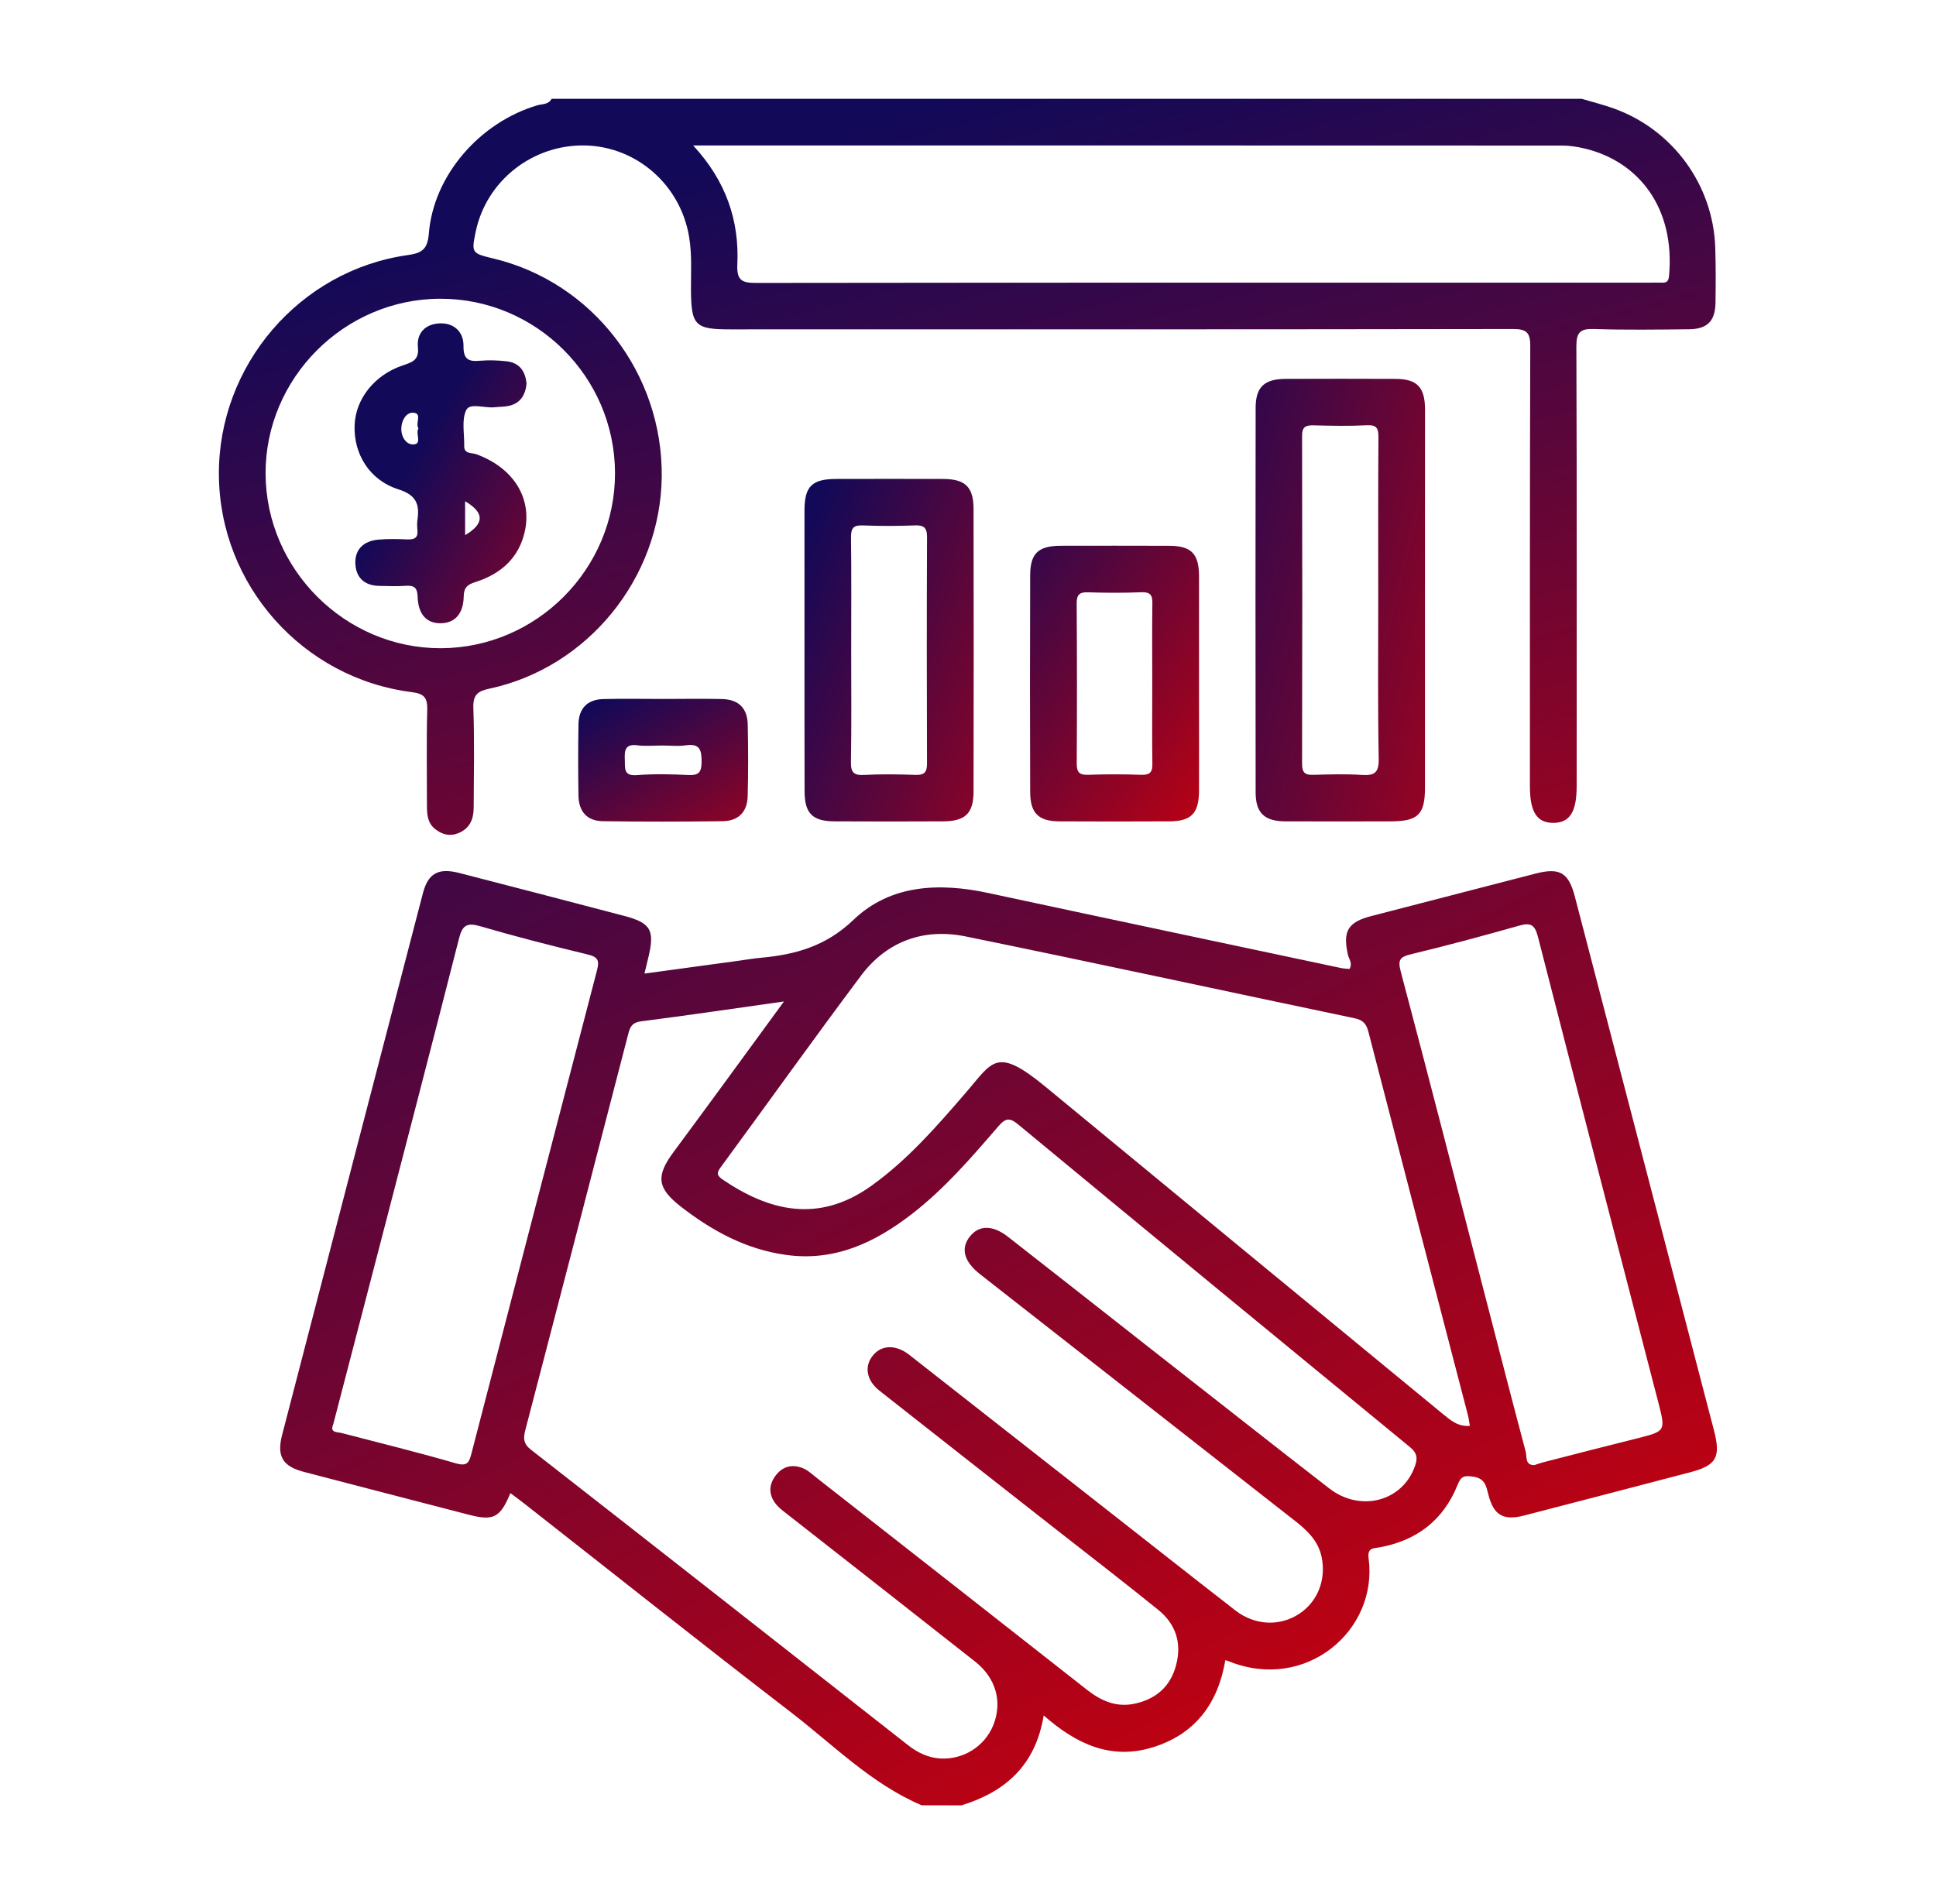 <?xml version="1.0" encoding="UTF-8"?>
<svg xmlns="http://www.w3.org/2000/svg" width="61" height="60" viewBox="0 0 61 60" fill="none">
  <path fill-rule="evenodd" clip-rule="evenodd" d="M29.039 56.889C27.455 56.213 26.261 54.99 24.927 53.963C22.115 51.801 19.335 49.589 16.543 47.4C16.392 47.28 16.239 47.169 16.081 47.052C15.765 47.82 15.55 47.934 14.792 47.738C13.05 47.289 11.313 46.835 9.573 46.382C8.907 46.209 8.715 45.893 8.888 45.222C10.363 39.53 11.843 33.84 13.325 28.148C13.489 27.518 13.814 27.341 14.468 27.509C16.192 27.951 17.913 28.403 19.634 28.853C20.515 29.081 20.642 29.307 20.42 30.206C20.387 30.339 20.355 30.471 20.306 30.68C21.331 30.539 22.31 30.407 23.291 30.273C23.516 30.242 23.741 30.203 23.966 30.182C25.066 30.083 26.021 29.82 26.897 28.982C28.056 27.872 29.599 27.807 31.145 28.142C34.849 28.938 38.556 29.72 42.263 30.507C42.349 30.524 42.432 30.525 42.52 30.534C42.627 30.359 42.5 30.221 42.47 30.083C42.305 29.345 42.467 29.058 43.205 28.868C44.927 28.421 46.652 27.975 48.376 27.53C49.15 27.33 49.425 27.495 49.625 28.269C51.087 33.873 52.545 39.485 54.007 45.086C54.225 45.932 54.08 46.181 53.231 46.401C51.491 46.856 49.752 47.312 48.013 47.76C47.363 47.927 47.06 47.742 46.897 47.102C46.826 46.826 46.791 46.589 46.419 46.533C46.142 46.493 46.035 46.512 45.925 46.794C45.48 47.904 44.638 48.549 43.465 48.761C43.255 48.795 43.079 48.779 43.123 49.109C43.424 51.389 41.139 53.316 38.735 52.358C38.703 52.343 38.669 52.334 38.608 52.317C38.38 53.67 37.67 54.641 36.331 55.059C35.009 55.472 33.913 54.963 32.885 54.057C32.627 55.634 31.676 56.465 30.294 56.891C29.879 56.889 29.459 56.889 29.039 56.889ZM24.701 31.559C23.119 31.781 21.668 31.998 20.213 32.183C19.949 32.214 19.863 32.324 19.803 32.552C18.724 36.723 17.64 40.896 16.552 45.065C16.485 45.326 16.488 45.498 16.736 45.689C20.706 48.785 24.666 51.9 28.628 55.008C28.925 55.236 29.252 55.392 29.63 55.415C30.353 55.455 31.023 55.034 31.295 54.369C31.59 53.643 31.39 52.884 30.722 52.359C28.757 50.81 26.788 49.271 24.82 47.727C24.71 47.642 24.595 47.558 24.5 47.457C24.224 47.162 24.197 46.821 24.434 46.505C24.674 46.182 25.009 46.121 25.369 46.299C25.49 46.364 25.595 46.463 25.704 46.548C28.555 48.78 31.404 51.014 34.248 53.249C34.682 53.589 35.145 53.799 35.703 53.697C36.398 53.562 36.877 53.165 37.058 52.467C37.241 51.776 37.046 51.176 36.494 50.73C35.419 49.86 34.325 49.019 33.239 48.167C31.395 46.719 29.55 45.275 27.71 43.824C27.302 43.502 27.229 43.065 27.491 42.731C27.755 42.387 28.193 42.362 28.608 42.663C28.651 42.693 28.691 42.725 28.732 42.759C30.659 44.268 32.584 45.783 34.511 47.291C35.983 48.443 37.451 49.605 38.928 50.751C39.545 51.228 40.327 51.255 40.935 50.856C41.519 50.472 41.789 49.781 41.642 49.064C41.531 48.531 41.154 48.197 40.748 47.883C37.456 45.305 34.167 42.729 30.878 40.152C30.366 39.75 30.26 39.332 30.566 38.957C30.855 38.597 31.289 38.603 31.765 38.978C33.237 40.13 34.709 41.286 36.182 42.444C38.084 43.929 39.975 45.426 41.883 46.904C42.877 47.672 44.21 47.303 44.588 46.184C44.672 45.941 44.647 45.785 44.431 45.606C40.307 42.222 36.188 38.832 32.078 35.432C31.805 35.204 31.672 35.244 31.459 35.49C30.614 36.468 29.77 37.454 28.736 38.253C27.566 39.159 26.296 39.759 24.767 39.545C23.503 39.372 22.421 38.78 21.431 38.007C20.698 37.427 20.666 37.052 21.23 36.293C22.375 34.749 23.503 33.197 24.701 31.559ZM46.313 44.933C46.289 44.804 46.277 44.684 46.245 44.57C45.202 40.553 44.153 36.534 43.115 32.511C43.05 32.265 42.949 32.142 42.678 32.087C38.593 31.232 34.514 30.344 30.428 29.51C29.11 29.241 27.945 29.655 27.125 30.75C25.637 32.738 24.194 34.758 22.726 36.759C22.605 36.92 22.547 37.017 22.76 37.164C24.192 38.139 25.772 38.582 27.465 37.361C28.602 36.543 29.507 35.504 30.41 34.457C31.288 33.446 31.378 32.951 32.98 34.278C37.136 37.706 41.297 41.13 45.456 44.553C45.697 44.748 45.928 44.963 46.313 44.933ZM48.344 46.169C48.438 46.139 48.52 46.11 48.603 46.086C49.601 45.828 50.597 45.573 51.594 45.324C52.48 45.099 52.484 45.099 52.252 44.199C50.983 39.303 49.709 34.409 48.455 29.51C48.353 29.12 48.212 29.072 47.856 29.172C46.733 29.49 45.603 29.796 44.467 30.068C44.108 30.153 44.038 30.243 44.135 30.617C45.022 33.956 45.878 37.298 46.743 40.641C47.188 42.35 47.621 44.054 48.075 45.756C48.113 45.903 48.048 46.175 48.344 46.169ZM10.499 44.886C10.379 45.165 10.642 45.12 10.781 45.162C11.979 45.476 13.182 45.768 14.37 46.115C14.725 46.214 14.781 46.083 14.852 45.813C16.168 40.733 17.486 35.654 18.811 30.575C18.892 30.267 18.84 30.155 18.515 30.077C17.38 29.804 16.248 29.514 15.127 29.187C14.708 29.066 14.569 29.159 14.463 29.573C13.625 32.867 12.767 36.156 11.914 39.447C11.445 41.253 10.975 43.058 10.499 44.886Z" fill="url(#paint0_linear_596_695)"></path>
  <path fill-rule="evenodd" clip-rule="evenodd" d="M49.836 3.113C50.175 3.215 50.52 3.3 50.854 3.42C52.717 4.094 53.983 5.835 54.045 7.812C54.063 8.39 54.061 8.969 54.052 9.545C54.043 10.119 53.793 10.371 53.214 10.376C52.216 10.386 51.219 10.401 50.221 10.368C49.789 10.354 49.668 10.473 49.669 10.912C49.686 15.534 49.678 20.154 49.678 24.774C49.678 25.587 49.459 25.928 48.946 25.931C48.426 25.932 48.205 25.59 48.205 24.78C48.205 20.159 48.201 15.539 48.216 10.918C48.219 10.489 48.111 10.367 47.671 10.368C39.445 10.382 31.219 10.379 22.993 10.379C21.897 10.379 21.78 10.253 21.771 9.135C21.768 8.576 21.807 8.018 21.711 7.458C21.441 5.835 20.071 4.625 18.447 4.584C16.788 4.544 15.325 5.691 14.989 7.299C14.85 7.97 14.859 7.982 15.552 8.148C18.676 8.897 20.89 11.777 20.85 15.034C20.808 18.221 18.519 21.041 15.418 21.702C15.06 21.777 14.901 21.89 14.914 22.301C14.952 23.351 14.929 24.401 14.925 25.452C14.923 25.806 14.811 26.1 14.449 26.252C14.172 26.366 13.936 26.3 13.716 26.13C13.464 25.935 13.452 25.653 13.452 25.368C13.453 24.371 13.435 23.372 13.461 22.376C13.471 22.008 13.383 21.863 12.991 21.813C9.535 21.384 6.919 18.433 6.897 14.964C6.873 11.517 9.439 8.519 12.844 8.039C13.287 7.976 13.471 7.865 13.512 7.362C13.656 5.531 15.114 3.855 16.932 3.318C17.088 3.273 17.286 3.299 17.38 3.113C28.198 3.113 39.016 3.113 49.836 3.113ZM21.84 4.584C22.87 5.697 23.299 6.944 23.232 8.34C23.208 8.852 23.394 8.916 23.841 8.916C33.223 8.904 42.604 8.907 51.988 8.907C52.11 8.907 52.233 8.904 52.354 8.907C52.5 8.915 52.57 8.874 52.587 8.708C52.789 6.564 51.645 5.094 49.939 4.682C49.704 4.625 49.456 4.587 49.215 4.587C40.131 4.583 31.045 4.584 21.84 4.584ZM19.378 14.903C19.369 11.873 16.891 9.405 13.864 9.414C10.843 9.423 8.356 11.919 8.368 14.931C8.382 17.948 10.882 20.436 13.893 20.427C16.912 20.416 19.386 17.927 19.378 14.903Z" fill="url(#paint1_linear_596_695)"></path>
  <path fill-rule="evenodd" clip-rule="evenodd" d="M44.899 18.938C44.899 20.897 44.899 22.856 44.899 24.813C44.899 25.673 44.681 25.883 43.805 25.883C42.704 25.884 41.603 25.889 40.501 25.883C39.838 25.88 39.563 25.619 39.563 24.968C39.557 20.928 39.557 16.887 39.563 12.848C39.563 12.197 39.839 11.942 40.505 11.939C41.66 11.934 42.812 11.934 43.967 11.939C44.651 11.942 44.899 12.2 44.9 12.906C44.9 14.916 44.899 16.928 44.899 18.938ZM43.426 18.935C43.426 17.222 43.42 15.507 43.432 13.794C43.433 13.521 43.4 13.385 43.075 13.401C42.517 13.43 41.956 13.418 41.395 13.404C41.146 13.398 41.024 13.44 41.026 13.74C41.035 17.186 41.035 20.63 41.026 24.072C41.026 24.365 41.134 24.426 41.393 24.417C41.9 24.402 42.41 24.387 42.916 24.42C43.313 24.446 43.447 24.344 43.441 23.916C43.409 22.257 43.426 20.597 43.426 18.935Z" fill="url(#paint2_linear_596_695)"></path>
  <path fill-rule="evenodd" clip-rule="evenodd" d="M25.348 20.486C25.348 19.019 25.347 17.55 25.348 16.082C25.35 15.323 25.585 15.093 26.356 15.093C27.475 15.09 28.594 15.09 29.713 15.093C30.411 15.095 30.673 15.342 30.675 16.034C30.681 19.004 30.681 21.975 30.675 24.945C30.673 25.637 30.411 25.881 29.707 25.883C28.572 25.889 27.436 25.889 26.301 25.883C25.602 25.881 25.354 25.635 25.351 24.942C25.347 23.457 25.348 21.972 25.348 20.486ZM26.82 20.501C26.82 21.672 26.832 22.844 26.812 24.014C26.806 24.339 26.901 24.437 27.223 24.42C27.763 24.392 28.306 24.399 28.848 24.419C29.125 24.428 29.208 24.333 29.208 24.063C29.2 21.686 29.199 19.308 29.209 16.929C29.211 16.62 29.104 16.545 28.816 16.557C28.276 16.578 27.732 16.58 27.192 16.557C26.893 16.544 26.811 16.64 26.814 16.935C26.829 18.125 26.82 19.313 26.82 20.501Z" fill="url(#paint3_linear_596_695)"></path>
  <path fill-rule="evenodd" clip-rule="evenodd" d="M37.779 21.562C37.779 22.683 37.782 23.802 37.779 24.922C37.775 25.631 37.536 25.88 36.845 25.883C35.688 25.889 34.533 25.889 33.38 25.883C32.72 25.88 32.46 25.625 32.459 24.956C32.451 22.681 32.451 20.406 32.459 18.132C32.46 17.438 32.715 17.201 33.423 17.198C34.562 17.196 35.699 17.195 36.837 17.199C37.533 17.201 37.775 17.445 37.779 18.148C37.781 19.287 37.779 20.424 37.779 21.562ZM36.306 21.594C36.306 20.736 36.297 19.878 36.309 19.023C36.317 18.755 36.245 18.652 35.961 18.663C35.403 18.686 34.844 18.684 34.284 18.665C34.008 18.655 33.923 18.744 33.924 19.018C33.936 20.697 33.936 22.375 33.926 24.054C33.924 24.323 33.999 24.427 34.281 24.416C34.839 24.396 35.399 24.396 35.958 24.416C36.24 24.426 36.317 24.327 36.309 24.057C36.297 23.238 36.306 22.416 36.306 21.594Z" fill="url(#paint4_linear_596_695)"></path>
  <path fill-rule="evenodd" clip-rule="evenodd" d="M20.902 22.026C21.514 22.026 22.124 22.014 22.736 22.028C23.267 22.038 23.548 22.307 23.56 22.836C23.576 23.588 23.579 24.338 23.558 25.089C23.545 25.589 23.267 25.872 22.766 25.878C21.509 25.895 20.252 25.896 18.994 25.878C18.497 25.871 18.235 25.577 18.226 25.067C18.214 24.315 18.214 23.564 18.227 22.815C18.238 22.316 18.514 22.041 19.013 22.029C19.645 22.013 20.273 22.026 20.902 22.026ZM20.875 23.493C20.614 23.493 20.347 23.52 20.09 23.487C19.699 23.433 19.672 23.643 19.687 23.942C19.7 24.206 19.633 24.459 20.069 24.426C20.606 24.384 21.151 24.396 21.691 24.423C22.012 24.438 22.103 24.341 22.106 24.015C22.109 23.639 22.054 23.42 21.607 23.487C21.368 23.523 21.119 23.493 20.875 23.493Z" fill="url(#paint5_linear_596_695)"></path>
  <path fill-rule="evenodd" clip-rule="evenodd" d="M16.59 12.095C16.554 12.45 16.396 12.705 16.045 12.787C15.892 12.822 15.733 12.818 15.576 12.834C15.271 12.866 14.808 12.688 14.692 12.918C14.538 13.229 14.635 13.665 14.626 14.047C14.619 14.319 14.866 14.261 15.004 14.313C16.149 14.727 16.765 15.663 16.54 16.727C16.36 17.574 15.787 18.084 14.985 18.34C14.739 18.419 14.616 18.5 14.611 18.792C14.602 19.346 14.328 19.634 13.89 19.64C13.449 19.647 13.18 19.371 13.159 18.813C13.149 18.535 13.068 18.442 12.793 18.46C12.514 18.48 12.234 18.468 11.953 18.463C11.493 18.457 11.217 18.21 11.197 17.765C11.176 17.311 11.461 17.052 11.902 17.007C12.214 16.976 12.532 16.986 12.846 16.998C13.065 17.006 13.179 16.939 13.152 16.703C13.141 16.598 13.138 16.489 13.152 16.387C13.227 15.888 13.116 15.598 12.547 15.418C11.634 15.127 11.14 14.296 11.173 13.402C11.203 12.575 11.793 11.82 12.681 11.518C12.982 11.416 13.21 11.355 13.168 10.94C13.12 10.482 13.422 10.203 13.861 10.19C14.308 10.175 14.61 10.461 14.604 10.903C14.598 11.326 14.766 11.402 15.126 11.368C15.403 11.345 15.688 11.354 15.964 11.385C16.377 11.433 16.558 11.71 16.59 12.095ZM13.185 13.5C13.075 13.341 13.317 13.027 13.023 13.005C12.804 12.989 12.655 13.239 12.645 13.483C12.631 13.759 12.796 14.019 13.03 14.005C13.311 13.988 13.081 13.669 13.185 13.5ZM14.655 15.796C14.655 16.176 14.655 16.511 14.655 16.864C15.265 16.502 15.27 16.158 14.655 15.796Z" fill="url(#paint6_linear_596_695)"></path>
  <defs>
    <linearGradient id="paint0_linear_596_695" x1="2" y1="18.5" x2="26.89" y2="70.24" gradientUnits="userSpaceOnUse">
      <stop stop-color="#120958"></stop>
      <stop offset="1" stop-color="#DD0005"></stop>
    </linearGradient>
    <linearGradient id="paint1_linear_596_695" x1="11.496" y1="3.927" x2="23.447" y2="49.733" gradientUnits="userSpaceOnUse">
      <stop offset="0.085" stop-color="#120958"></stop>
      <stop offset="0.968" stop-color="#DD0005"></stop>
    </linearGradient>
    <linearGradient id="paint2_linear_596_695" x1="37" y1="11" x2="53.972" y2="15.292" gradientUnits="userSpaceOnUse">
      <stop stop-color="#120958"></stop>
      <stop offset="1" stop-color="#DD0005"></stop>
    </linearGradient>
    <linearGradient id="paint3_linear_596_695" x1="25.868" y1="15.47" x2="39.276" y2="20.879" gradientUnits="userSpaceOnUse">
      <stop stop-color="#120958"></stop>
      <stop offset="1" stop-color="#DD0005"></stop>
    </linearGradient>
    <linearGradient id="paint4_linear_596_695" x1="30.5" y1="16" x2="42.029" y2="24.283" gradientUnits="userSpaceOnUse">
      <stop stop-color="#120958"></stop>
      <stop offset="1" stop-color="#DD0005"></stop>
    </linearGradient>
    <linearGradient id="paint5_linear_596_695" x1="18.739" y1="22.157" x2="23.256" y2="30.123" gradientUnits="userSpaceOnUse">
      <stop stop-color="#120958"></stop>
      <stop offset="1" stop-color="#DD0005"></stop>
    </linearGradient>
    <linearGradient id="paint6_linear_596_695" x1="11.7" y1="10.521" x2="23.486" y2="17.341" gradientUnits="userSpaceOnUse">
      <stop offset="0.226" stop-color="#120958"></stop>
      <stop offset="1" stop-color="#DD0005"></stop>
    </linearGradient>
  </defs>
</svg>

